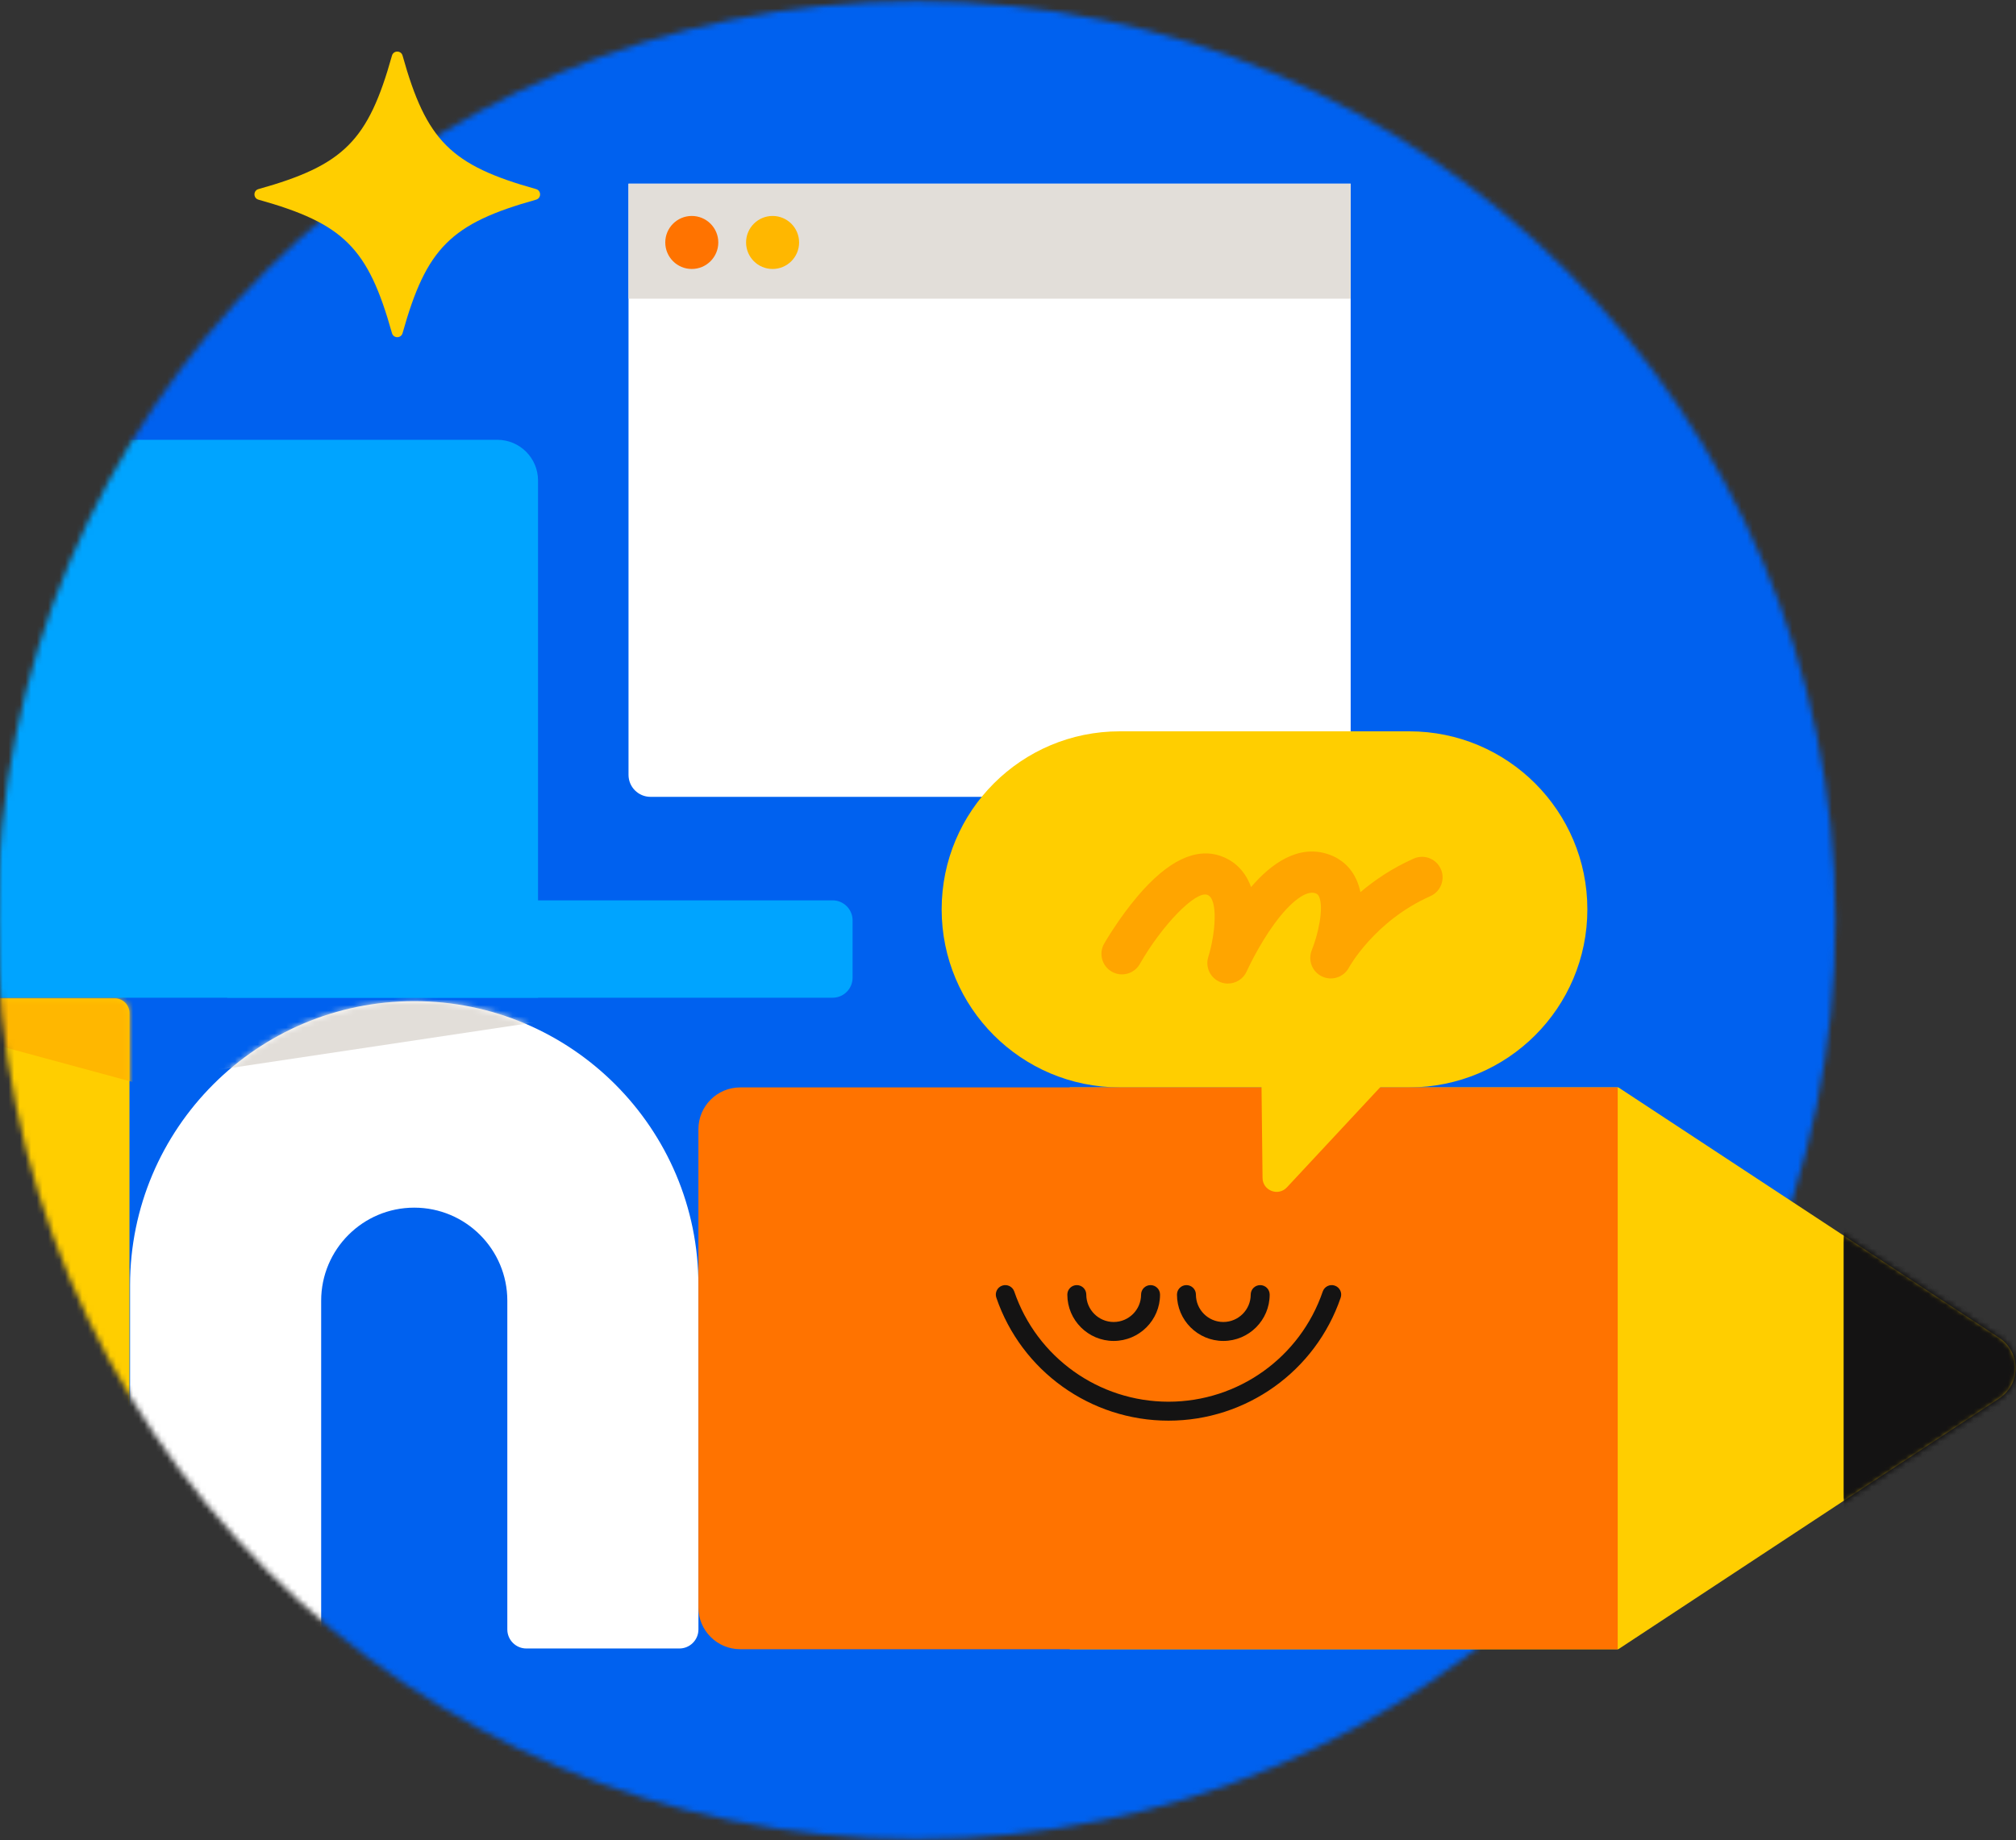 <?xml version="1.0" encoding="utf-8"?>
<svg xmlns="http://www.w3.org/2000/svg" width="356" height="325" viewBox="0 0 356 325" fill="none">
<rect x="0" y="0" width="356" height="325" fill="#333333" stroke="none"/>
<g clip-path="url(#clip0_36_5)">
<mask id="mask0_36_5" style="mask-type:alpha" maskUnits="userSpaceOnUse" x="-1" y="0" width="326" height="325">
<path d="M161.813 324.803C251.449 324.803 324.113 252.139 324.113 162.504C324.113 72.868 251.449 0.205 161.813 0.205C72.178 0.205 -0.486 72.868 -0.486 162.504C-0.486 252.139 72.178 324.803 161.813 324.803Z" fill="#281466"/>
</mask>
<g mask="url(#mask0_36_5)">
<path d="M330 -6H-6V331H330V-6Z" fill="#0061EF"/>
<path d="M20.269 291.193H-89.406C-90.841 291.193 -92 290.03 -92 288.598V255.502C-92 254.066 -90.837 252.908 -89.406 252.908H-53.797V217.213C-53.797 215.777 -52.634 214.619 -51.202 214.619H-15.508V178.912C-15.508 177.477 -14.345 176.318 -12.913 176.318H20.269C21.704 176.318 22.863 177.48 22.863 178.912C22.863 194.28 22.863 273.23 22.863 288.606C22.863 290.042 21.701 291.201 20.269 291.201V291.193Z" fill="#FFCE00"/>
<mask id="mask1_36_5" style="mask-type:luminance" maskUnits="userSpaceOnUse" x="-92" y="176" width="115" height="116">
<path d="M20.273 291.192H-89.401C-90.837 291.192 -91.996 290.03 -91.996 288.598V255.502C-91.996 254.066 -90.833 252.907 -89.401 252.907H-53.793V217.213C-53.793 215.777 -52.63 214.618 -51.198 214.618H-15.504V178.912C-15.504 177.476 -14.341 176.318 -12.909 176.318H20.273C21.709 176.318 22.867 177.48 22.867 178.912C22.867 194.28 22.867 273.23 22.867 288.606C22.867 290.042 21.705 291.2 20.273 291.2V291.192Z" fill="white"/>
</mask>
<g mask="url(#mask1_36_5)">
<path d="M-19.133 179.555L28.325 192.414L28.93 167.024H-23.966L-19.133 179.555Z" fill="#FFB700"/>
</g>
<path d="M73.15 176.809C45.434 176.809 22.966 199.277 22.966 226.993V287.771C22.966 289.628 24.472 291.134 26.329 291.134H53.35C55.208 291.134 56.714 289.628 56.714 287.771V229.717C56.714 220.638 64.072 213.28 73.15 213.28C82.229 213.28 89.587 220.638 89.587 229.717V287.771C89.587 289.628 91.093 291.134 92.95 291.134H119.972C121.829 291.134 123.335 289.628 123.335 287.771V226.993C123.335 199.277 100.866 176.809 73.15 176.809Z" fill="white"/>
<mask id="mask2_36_5" style="mask-type:luminance" maskUnits="userSpaceOnUse" x="22" y="176" width="102" height="116">
<path d="M73.156 176.81C45.44 176.81 22.972 199.279 22.972 226.995V287.772C22.972 289.629 24.478 291.135 26.335 291.135H53.356C55.213 291.135 56.719 289.629 56.719 287.772V229.718C56.719 220.639 64.078 213.281 73.156 213.281C82.235 213.281 89.593 220.639 89.593 229.718V287.772C89.593 289.629 91.099 291.135 92.956 291.135H119.978C121.835 291.135 123.341 289.629 123.341 287.772V226.995C123.341 199.279 100.872 176.81 73.156 176.81Z" fill="white"/>
</mask>
<g mask="url(#mask2_36_5)">
<path d="M11.89 192.938L97.039 180.165L96.431 163.135L11.89 164.961V192.938Z" fill="#E2DED9"/>
</g>
<path d="M110.985 32.442H238.512V136.849C238.512 138.991 236.772 140.728 234.634 140.728H114.867C112.725 140.728 110.989 138.987 110.989 136.849V32.442H110.985Z" fill="white"/>
<path d="M238.512 32.442H110.985V52.753H238.512V32.442Z" fill="#E2DED9"/>
<path d="M122.16 47.502C124.746 47.502 126.842 45.406 126.842 42.82C126.842 40.235 124.746 38.139 122.16 38.139C119.574 38.139 117.478 40.235 117.478 42.82C117.478 45.406 119.574 47.502 122.16 47.502Z" fill="#FF7300"/>
<path d="M136.429 47.502C139.015 47.502 141.111 45.406 141.111 42.82C141.111 40.235 139.015 38.139 136.429 38.139C133.843 38.139 131.747 40.235 131.747 42.82C131.747 45.406 133.843 47.502 136.429 47.502Z" fill="#FFB700"/>
<path d="M-8.243 77.672H87.823C91.787 77.672 95.01 80.891 95.01 84.859V176.208H-8.243C-12.207 176.208 -15.429 172.989 -15.429 169.021V84.859C-15.429 80.895 -12.21 77.672 -8.243 77.672Z" fill="#00A4FF"/>
<path d="M40.12 159.01H147.028C148.975 159.01 150.555 160.59 150.555 162.537V172.677C150.555 174.624 148.975 176.204 147.028 176.204H40.12V159.006V159.01Z" fill="#00A4FF"/>
<path d="M248.866 129.157H197.726C180.361 129.157 166.284 143.233 166.284 160.597C166.284 177.961 180.361 192.037 197.726 192.037H248.866C266.231 192.037 280.308 177.961 280.308 160.597C280.308 143.233 266.231 129.157 248.866 129.157Z" fill="#FFCE00"/>
<path d="M216.83 173.704C216.401 173.704 215.968 173.626 215.543 173.466C213.744 172.783 212.792 170.817 213.373 168.983C214.622 164.988 215.172 158.734 213.19 158.032C211.122 157.298 205.219 163.353 201.275 170.255C200.28 171.995 198.064 172.596 196.328 171.601C194.588 170.606 193.987 168.39 194.982 166.654C195.083 166.475 197.518 162.242 200.897 158.262C206.218 151.996 211.169 149.616 215.617 151.193C217.287 151.782 219.674 153.214 220.923 156.662C224.45 152.546 229.291 149 234.703 150.916C236.911 151.696 238.585 153.249 239.548 155.402C239.845 156.065 240.075 156.787 240.235 157.56C242.763 155.418 245.884 153.299 249.645 151.633C251.475 150.822 253.621 151.645 254.432 153.479C255.244 155.309 254.417 157.454 252.587 158.266C242.736 162.636 238.237 170.813 238.195 170.895C237.278 172.592 235.198 173.275 233.454 172.452C231.71 171.628 230.918 169.584 231.648 167.797C232.705 165.195 233.844 160.388 232.931 158.363C232.779 158.024 232.615 157.872 232.284 157.755C230.661 157.177 227.883 159.249 225.035 163.154C222.156 167.099 220.17 171.508 220.15 171.554C219.549 172.896 218.231 173.7 216.838 173.7L216.83 173.704Z" fill="#FFA500"/>
</g>
<path d="M285.783 291.262H188.898V192.04H285.783L353.04 236.283C356.88 238.807 356.88 244.433 353.04 246.961L285.779 291.262H285.783Z" fill="#FFCE00"/>
<path d="M130.706 192.04H285.668V291.262H130.706C126.637 291.262 123.332 287.958 123.332 283.888V199.418C123.332 195.348 126.637 192.044 130.706 192.044V192.04Z" fill="#FF7300"/>
<path d="M196.662 236.819C192.148 236.819 188.477 233.148 188.477 228.634C188.477 227.709 189.226 226.96 190.151 226.96C191.075 226.96 191.824 227.709 191.824 228.634C191.824 231.302 193.994 233.472 196.662 233.472C199.331 233.472 201.5 231.302 201.5 228.634C201.5 227.709 202.249 226.96 203.174 226.96C204.099 226.96 204.848 227.709 204.848 228.634C204.848 233.148 201.176 236.819 196.662 236.819Z" fill="#141313"/>
<path d="M216.023 236.819C211.509 236.819 207.838 233.148 207.838 228.634C207.838 227.709 208.587 226.96 209.512 226.96C210.436 226.96 211.185 227.709 211.185 228.634C211.185 231.302 213.355 233.472 216.023 233.472C218.692 233.472 220.861 231.302 220.861 228.634C220.861 227.709 221.61 226.96 222.535 226.96C223.46 226.96 224.209 227.709 224.209 228.634C224.209 233.148 220.537 236.819 216.023 236.819Z" fill="#141313"/>
<path d="M206.343 250.899C192.602 250.899 180.382 242.167 175.939 229.175C175.638 228.301 176.106 227.349 176.98 227.049C177.858 226.749 178.806 227.217 179.107 228.091C183.086 239.729 194.03 247.551 206.343 247.551C218.656 247.551 229.596 239.733 233.579 228.091C233.879 227.217 234.831 226.749 235.705 227.049C236.579 227.349 237.047 228.301 236.747 229.175C232.303 242.171 220.084 250.899 206.343 250.899Z" fill="#141313"/>
<path d="M222.539 171.413L222.949 208.032C222.972 210.276 225.723 211.337 227.252 209.698L255.741 179.115" fill="#FFCE00"/>
<path d="M94.664 35.264C79.6 39.477 75.301 43.777 71.087 58.84C70.822 59.785 69.484 59.785 69.218 58.84C65.005 43.777 60.705 39.477 45.642 35.264C44.698 34.999 44.698 33.66 45.642 33.395C60.705 29.181 65.005 24.882 69.218 9.818C69.484 8.874 70.822 8.874 71.087 9.818C75.301 24.882 79.6 29.181 94.664 33.395C95.608 33.66 95.608 34.999 94.664 35.264Z" fill="#FFCE00"/>
<mask id="mask3_36_5" style="mask-type:luminance" maskUnits="userSpaceOnUse" x="188" y="192" width="168" height="100">
<path d="M285.788 291.262H188.902V192.04H285.788L353.045 236.283C356.884 238.807 356.884 244.433 353.045 246.961L285.784 291.262H285.788Z" fill="white"/>
</mask>
<g mask="url(#mask3_36_5)">
<path d="M388.635 205.337H325.564V269.945H388.635V205.337Z" fill="#141313"/>
</g>
<mask id="mask4_36_5" style="mask-type:luminance" maskUnits="userSpaceOnUse" x="189" y="192" width="168" height="100">
<path d="M285.885 291.262H189V192.04H285.885L353.143 236.283C356.982 238.807 356.982 244.433 353.143 246.961L285.881 291.262H285.885Z" fill="white"/>
</mask>
<g mask="url(#mask4_36_5)">
<path d="M388.732 205.337H325.661V269.945H388.732V205.337Z" fill="#141313"/>
</g>
</g>
<defs>
<clipPath id="clip0_36_5">
<rect width="356" height="325" fill="white"/>
</clipPath>
</defs>
</svg>